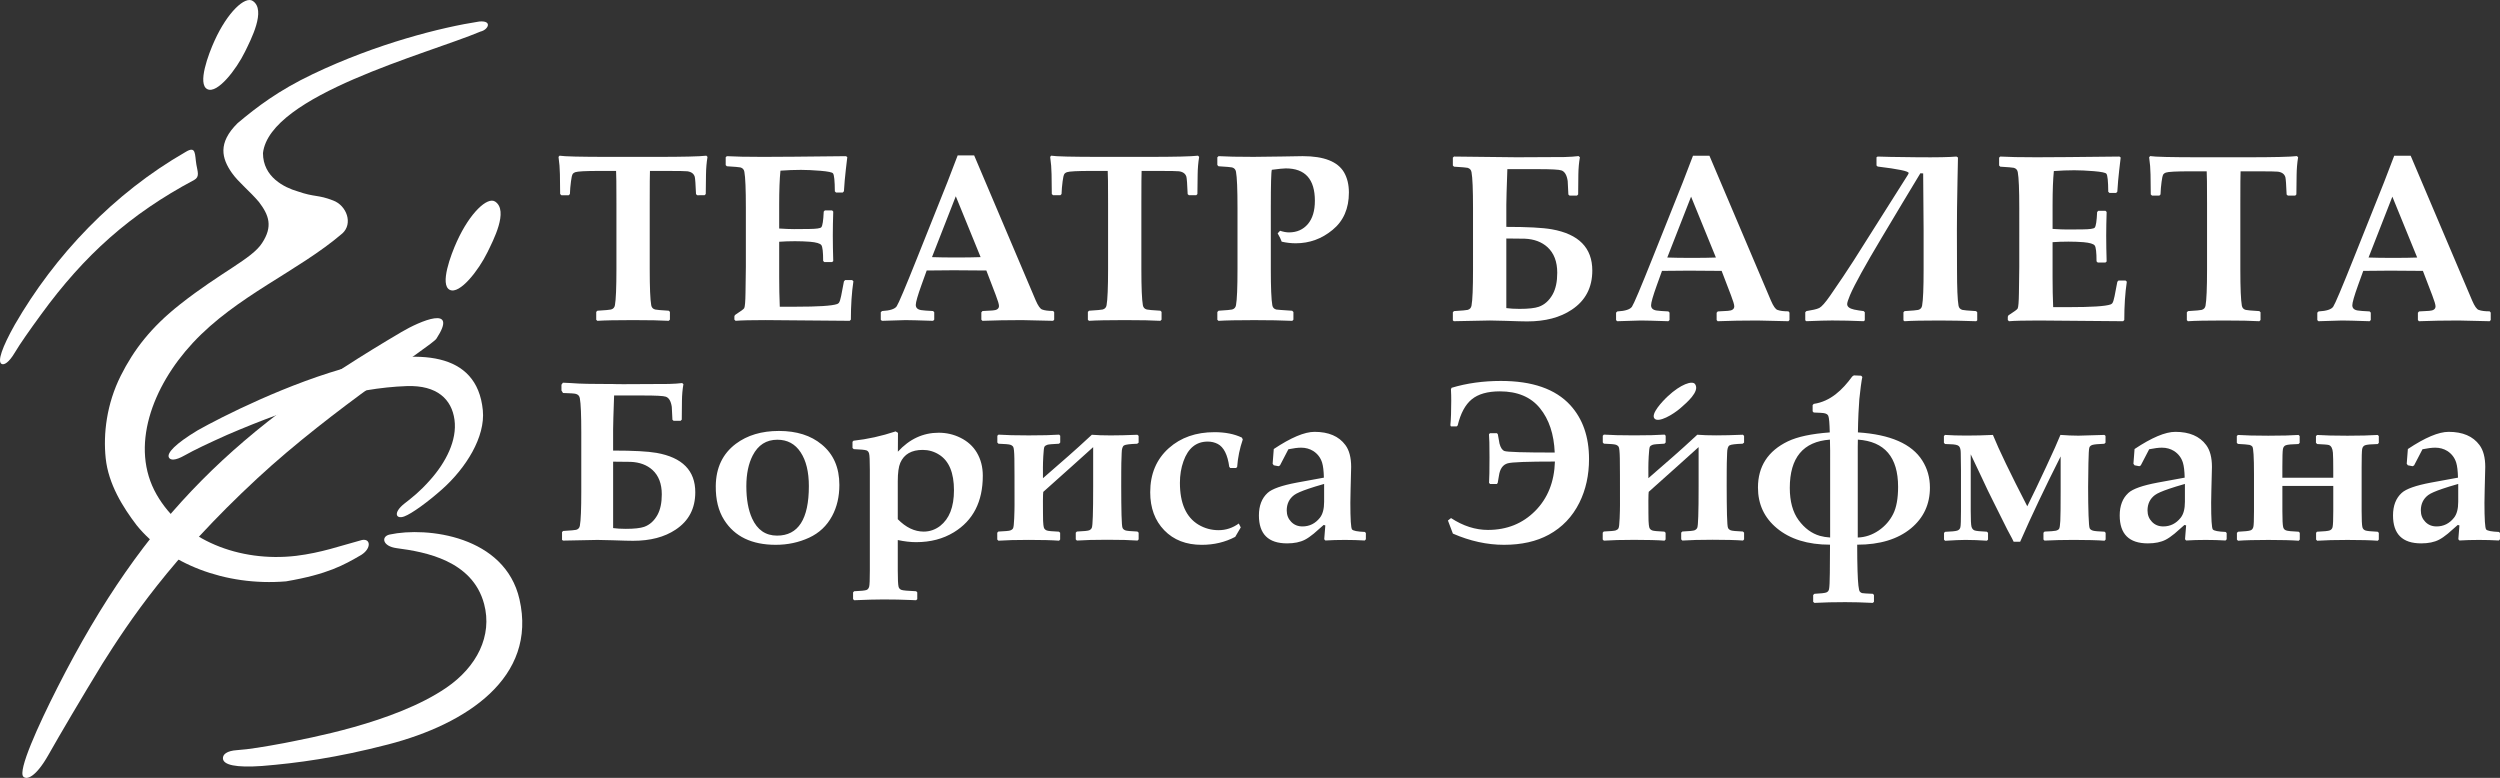 <?xml version="1.0" encoding="iso-8859-1"?>
<!-- Generator: Adobe Illustrator 17.1.0, SVG Export Plug-In . SVG Version: 6.00 Build 0)  -->
<!DOCTYPE svg PUBLIC "-//W3C//DTD SVG 1.1//EN" "http://www.w3.org/Graphics/SVG/1.1/DTD/svg11.dtd">
<svg version="1.1" id="Layer_1" xmlns="http://www.w3.org/2000/svg" xmlns:xlink="http://www.w3.org/1999/xlink" x="0px" y="0px"
	 viewBox="0 0 241.043 75" style="enable-background:new 0 0 241.043 75;" xml:space="preserve">
<rect x="0" y="0" width="241.043" height="75" fill="#333333" stroke="none"/>
<g>
	<path style="fill:#FFFFFF;" d="M67.037,47.461c0,1.569-0.631,2.77-1.894,3.605c-1.073,0.719-2.441,1.076-4.105,1.076
		c-0.332,0-0.985-0.015-1.956-0.051c-0.584-0.022-1.077-0.033-1.474-0.033c-0.35,0-1.456,0.022-3.324,0.066l-0.095-0.077V51.3
		l0.106-0.106c0.726-0.044,1.142-0.08,1.252-0.109c0.204-0.055,0.325-0.186,0.361-0.394c0.095-0.514,0.138-1.616,0.138-3.313v-5.656
		c0-1.697-0.044-2.802-0.138-3.313c-0.074-0.425-0.412-0.46-0.785-0.483c-0.176-0.011-1.014-0.04-0.839-0.034l-0.149-0.242
		l-0.001-0.558l0.14-0.194c0.493,0.022,1.015,0.044,1.505,0.082c0.942,0.051,2.68,0.03,3.437,0.047c0.023,0,0.046,0.002,0.066,0.005
		l0.796,0.009l4.415-0.022c0.504-0.014,0.934-0.044,1.281-0.087l0.12,0.109c-0.087,0.493-0.135,1.022-0.142,1.591l-0.018,1.828
		l-0.109,0.109h-0.682l-0.109-0.098c-0.018-0.412-0.04-0.825-0.062-1.241c-0.08-0.547-0.27-0.876-0.576-0.982
		c-0.223-0.08-0.949-0.117-2.182-0.117H59.21c-0.062,1.766-0.095,2.857-0.095,3.269v2.043c1.945,0,3.342,0.073,4.192,0.223
		C65.793,44.108,67.037,45.374,67.037,47.461L67.037,47.461z M109.666,41.919l0.058,0.053l0.059,0.053v0.327v0.327l-0.069,0.053
		l-0.069,0.053c-0.348,0.011-0.629,0.029-0.84,0.056c-0.212,0.026-0.354,0.061-0.427,0.105c-0.073,0.042-0.129,0.125-0.167,0.248
		c-0.038,0.123-0.06,0.287-0.063,0.489l-0.016,0.476l-0.017,0.476c-0.004,0.161-0.006,0.427-0.008,0.799
		c-0.002,0.372-0.003,0.85-0.003,1.434c0,0.568,0.003,1.084,0.008,1.55c0.005,0.466,0.012,0.881,0.021,1.246
		c0.009,0.365,0.022,0.652,0.039,0.859c0.017,0.207,0.038,0.336,0.063,0.385c0.024,0.051,0.058,0.095,0.101,0.132
		c0.043,0.037,0.096,0.069,0.158,0.094c0.062,0.025,0.191,0.047,0.386,0.066c0.195,0.019,0.457,0.036,0.786,0.05l0.058,0.053
		l0.059,0.053v0.327v0.327l-0.053,0.055l-0.053,0.055c-0.339-0.025-0.753-0.045-1.241-0.058c-0.488-0.013-1.051-0.019-1.69-0.019
		c-0.595,0-1.135,0.006-1.621,0.019c-0.486,0.013-0.917,0.032-1.295,0.058l-0.054-0.055l-0.055-0.055v-0.327v-0.327l0.055-0.053
		l0.054-0.053c0.334-0.015,0.6-0.032,0.797-0.052c0.197-0.02,0.327-0.043,0.389-0.068c0.06-0.027,0.111-0.061,0.153-0.101
		c0.042-0.04,0.075-0.085,0.098-0.136c0.022-0.051,0.042-0.169,0.059-0.353c0.017-0.184,0.03-0.435,0.04-0.753
		c0.011-0.317,0.019-0.718,0.025-1.201c0.006-0.483,0.008-1.049,0.008-1.697v-1.888v-1.888c-0.603,0.539-1.217,1.095-1.974,1.777
		c-0.757,0.683-1.659,1.491-2.837,2.537c-0.019,0.028-0.028,0.425-0.032,0.875c-0.003,0.45-0.001,0.954,0.005,1.195
		c0.004,0.196,0.001,0.459,0.01,0.72c0.009,0.261,0.033,0.518,0.091,0.7l0,0v0l0.003,0.002l0.003,0.002
		c0.024,0.051,0.058,0.095,0.101,0.132c0.043,0.038,0.096,0.069,0.158,0.094c0.062,0.025,0.191,0.047,0.386,0.066
		c0.195,0.019,0.457,0.036,0.786,0.05l0.058,0.053l0.058,0.053v0.327v0.327l-0.053,0.055l-0.053,0.055
		c-0.339-0.026-0.753-0.045-1.241-0.058c-0.488-0.013-1.051-0.019-1.69-0.019c-0.595,0-1.135,0.006-1.621,0.019
		c-0.486,0.013-0.918,0.032-1.295,0.058l-0.055-0.055l-0.055-0.055v-0.327V51.37l0.005-0.004l0.004-0.004v-0.006v-0.006L96.21,51.3
		l0.047-0.049c0.321-0.015,0.577-0.031,0.769-0.048c0.191-0.017,0.318-0.037,0.38-0.058c0.062-0.022,0.116-0.049,0.161-0.083
		c0.044-0.034,0.08-0.074,0.106-0.121c0.027-0.046,0.05-0.149,0.069-0.308c0.019-0.16,0.033-0.376,0.044-0.648
		c0.011-0.272,0.019-0.515,0.024-0.728c0.006-0.213,0.008-0.396,0.008-0.55c0-1.166-0.001-2.122-0.003-2.869
		c-0.002-0.747-0.006-1.285-0.011-1.613c-0.005-0.326-0.018-0.585-0.037-0.775c-0.019-0.19-0.045-0.311-0.076-0.364
		c-0.033-0.051-0.075-0.094-0.126-0.129c-0.051-0.035-0.112-0.063-0.181-0.082c-0.069-0.02-0.197-0.037-0.383-0.053
		c-0.186-0.015-0.431-0.028-0.734-0.039l-0.053-0.058l-0.053-0.058V42.34v-0.327l0.053-0.053l0.053-0.053
		c0.343,0.024,0.757,0.042,1.244,0.054c0.486,0.012,1.045,0.019,1.676,0.019c0.646,0,1.212-0.007,1.701-0.019
		c0.488-0.012,0.897-0.03,1.23-0.054l0.053,0.053l0.053,0.053v0.327v0.327l-0.058,0.058l-0.059,0.058
		c-0.317,0.015-0.571,0.03-0.761,0.047c-0.19,0.017-0.316,0.037-0.378,0.059c-0.062,0.022-0.115,0.047-0.158,0.077
		c-0.044,0.03-0.079,0.064-0.104,0.102c-0.026,0.037-0.047,0.133-0.066,0.29c-0.019,0.157-0.036,0.373-0.05,0.648
		c-0.024,0.454-0.032,0.752-0.033,1.05c-0.002,0.298,0.002,0.597,0.002,1.052c1.11-0.972,1.8-1.565,2.456-2.143
		c0.656-0.577,1.28-1.139,2.257-2.046c0.25,0.02,0.527,0.035,0.829,0.046c0.303,0.01,0.632,0.016,0.988,0.016
		c0.359,0,0.754-0.006,1.184-0.016C108.703,41.954,109.168,41.939,109.666,41.919L109.666,41.919z M63.808,47.665
		c0-1.018-0.299-1.802-0.898-2.353c-0.533-0.482-1.233-0.744-2.094-0.781c-0.358-0.011-0.923-0.018-1.7-0.018v6.404
		c0.336,0.047,0.741,0.073,1.219,0.073c0.814,0,1.405-0.066,1.773-0.193c0.536-0.19,0.963-0.576,1.284-1.153
		C63.669,49.136,63.808,48.479,63.808,47.665L63.808,47.665z M70.946,42.791c1.105-0.828,2.488-1.241,4.156-1.241
		c1.704,0,3.08,0.434,4.127,1.306c1.135,0.93,1.7,2.233,1.7,3.901c0,1.131-0.233,2.134-0.704,3.003
		c-0.507,0.941-1.244,1.635-2.215,2.083c-0.989,0.456-2.062,0.686-3.218,0.686c-2.306,0-3.963-0.799-4.97-2.394
		c-0.555-0.872-0.825-1.963-0.81-3.284C69.031,45.101,69.676,43.747,70.946,42.791L70.946,42.791z M71.96,46.874
		c0,1.262,0.186,2.299,0.555,3.112c0.5,1.102,1.303,1.657,2.408,1.657c2.043,0,3.065-1.591,3.065-4.769
		c0-1.375-0.263-2.466-0.796-3.269c-0.529-0.806-1.277-1.208-2.24-1.208c-1.069,0-1.861,0.507-2.383,1.525
		C72.165,44.714,71.96,45.699,71.96,46.874L71.96,46.874z M94.759,45.87c0,2.499-0.93,4.316-2.791,5.451
		c-1.04,0.635-2.251,0.952-3.634,0.952c-0.547,0-1.138-0.069-1.773-0.204v2.941c0,0.817,0.026,1.336,0.073,1.547
		c0.036,0.157,0.131,0.267,0.288,0.321c0.139,0.051,0.606,0.095,1.412,0.128l0.106,0.109v0.66l-0.117,0.099l-0.493-0.022
		c-0.817-0.037-1.7-0.055-2.649-0.055c-0.733,0-1.675,0.026-2.824,0.077l-0.106-0.11v-0.649l0.106-0.109
		c0.635-0.026,1.029-0.065,1.179-0.117c0.128-0.044,0.215-0.15,0.266-0.321c0.044-0.149,0.066-0.668,0.066-1.558v-9.709
		c0-0.89-0.026-1.416-0.073-1.576c-0.044-0.16-0.131-0.259-0.259-0.303c-0.15-0.051-0.558-0.091-1.219-0.117l-0.12-0.109v-0.598
		l0.098-0.106c1.332-0.142,2.686-0.441,4.061-0.897l0.226,0.139l-0.011,1.817c1.117-1.219,2.43-1.828,3.933-1.828
		c0.748,0,1.445,0.161,2.095,0.482c0.693,0.343,1.219,0.817,1.584,1.43C94.566,44.283,94.759,45.027,94.759,45.87L94.759,45.87z
		 M91.979,47.268c0-1.686-0.478-2.831-1.43-3.43c-0.485-0.307-1.014-0.46-1.583-0.46c-1.076,0-1.795,0.412-2.16,1.24
		c-0.164,0.376-0.245,0.974-0.245,1.784v3.656c0.784,0.799,1.616,1.197,2.499,1.197c0.58,0,1.105-0.182,1.584-0.544
		c0.441-0.35,0.774-0.803,0.992-1.357C91.866,48.771,91.979,48.074,91.979,47.268L91.979,47.268z M119.825,42.375
		c-0.292,0.847-0.474,1.729-0.543,2.649l-0.099,0.098h-0.566l-0.095-0.109c-0.157-1.168-0.529-1.905-1.113-2.211
		c-0.292-0.15-0.613-0.226-0.963-0.226c-1.109,0-1.89,0.631-2.339,1.894c-0.23,0.642-0.343,1.335-0.343,2.083
		c0,1.967,0.595,3.31,1.784,4.032c0.591,0.354,1.241,0.533,1.945,0.533c0.701,0,1.35-0.212,1.948-0.642l0.19,0.376l-0.533,0.909
		c-0.97,0.514-2.047,0.77-3.229,0.77c-1.503,0-2.707-0.467-3.612-1.401c-0.905-0.934-1.357-2.156-1.357-3.667
		c0-1.766,0.598-3.185,1.795-4.254c1.149-1.025,2.616-1.54,4.404-1.54c1.033,0,1.916,0.175,2.642,0.525L119.825,42.375
		L119.825,42.375z M131.696,51.993l-0.106,0.12c-0.62-0.037-1.263-0.055-1.923-0.055c-0.679,0-1.306,0.018-1.883,0.055l-0.106-0.12
		l0.106-1.335l-0.16-0.044c-0.478,0.431-0.795,0.708-0.952,0.836c-0.321,0.263-0.606,0.46-0.854,0.587
		c-0.456,0.237-1.029,0.354-1.722,0.354c-1.81,0-2.715-0.898-2.715-2.693c0-0.934,0.277-1.66,0.836-2.171
		c0.427-0.394,1.368-0.723,2.82-0.996l2.609-0.478c-0.015-0.642-0.073-1.124-0.172-1.445c-0.149-0.478-0.434-0.85-0.854-1.124
		c-0.343-0.212-0.733-0.321-1.168-0.321c-0.314,0-0.722,0.051-1.23,0.153l-0.81,1.558l-0.139,0.077l-0.46-0.088l-0.109-0.15
		l0.109-1.42c1.66-1.105,2.97-1.656,3.933-1.656c1.354,0,2.342,0.423,2.97,1.27c0.372,0.5,0.558,1.204,0.558,2.116
		c0,0.299-0.018,1.04-0.055,2.226c-0.015,0.471-0.022,0.876-0.022,1.219c0,1.58,0.055,2.441,0.161,2.576
		c0.106,0.135,0.522,0.215,1.241,0.244l0.095,0.106V51.993L131.696,51.993z M127.668,48.381v-1.722
		c-0.65,0.186-1.149,0.339-1.496,0.46c-0.7,0.237-1.164,0.442-1.39,0.609c-0.478,0.358-0.719,0.854-0.719,1.489
		c0,0.442,0.146,0.806,0.431,1.098c0.285,0.296,0.646,0.442,1.087,0.442c0.679,0,1.237-0.281,1.679-0.835
		C127.533,49.577,127.668,49.067,127.668,48.381z"/>
	<path style="fill-rule:evenodd;clip-rule:evenodd;fill:#FFFFFF;" d="M163.44,37.043c-0.265-0.391-1.417,0.026-2.617,1.146
		c-0.554,0.516-1.689,1.726-1.3,2.169c0.38,0.432,1.779-0.37,2.538-1.04C162.577,38.862,163.919,37.749,163.44,37.043z"/>
	<path style="fill:#FFFFFF;" d="M153.21,44.254c0,1.562-0.31,2.966-0.93,4.214c-0.675,1.354-1.66,2.383-2.948,3.087
		c-1.193,0.65-2.631,0.974-4.32,0.974c-1.638,0-3.28-0.361-4.929-1.08l-0.478-1.263l0.299-0.234
		c1.168,0.763,2.354,1.142,3.558,1.142c1.824,0,3.342-0.609,4.554-1.828c1.211-1.219,1.846-2.806,1.905-4.765
		c-2.638,0-4.156,0.055-4.554,0.172c-0.471,0.135-0.752,0.536-0.846,1.208c-0.037,0.248-0.073,0.474-0.117,0.682l-0.084,0.106
		h-0.642l-0.109-0.106c0.029-0.434,0.044-1.255,0.044-2.459c0-1.189-0.018-1.934-0.051-2.233l0.095-0.106h0.671l0.088,0.106
		c0.051,0.299,0.102,0.598,0.161,0.898c0.106,0.394,0.263,0.631,0.471,0.715c0.248,0.102,1.865,0.15,4.853,0.15
		c-0.073-1.773-0.547-3.2-1.427-4.28c-0.879-1.08-2.171-1.62-3.864-1.62c-1.186,0-2.087,0.259-2.711,0.77
		c-0.624,0.514-1.073,1.35-1.354,2.514l-0.095,0.095h-0.555l-0.055-0.106c0.058-0.606,0.084-1.39,0.084-2.354
		c0-0.368-0.007-0.744-0.029-1.12l0.062-0.142c1.463-0.442,3.047-0.661,4.758-0.661c3.029,0,5.254,0.777,6.681,2.328
		C152.604,40.379,153.21,42.108,153.21,44.254L153.21,44.254z M176.456,43.393l-0.015-0.815l-0.004-0.191
		c-2.582,0.189-3.87,1.742-3.87,4.658c0,1.295,0.284,2.335,0.854,3.112c0.573,0.774,1.251,1.277,2.043,1.507
		c0.299,0.084,0.631,0.139,0.993,0.161V43.393L176.456,43.393z M176.421,41.692c-0.024-0.865-0.06-1.397-0.142-1.597
		c-0.059-0.144-0.214-0.232-0.464-0.269c-0.088-0.015-0.402-0.033-0.939-0.052l-0.107-0.11V39.06l0.107-0.118
		c1.63-0.241,2.773-1.361,3.705-2.634c0.029-0.029,0.153-0.114,0.171-0.114c0.169-0.004,0.607,0.038,0.686,0.03
		c0.024,0.003,0.119,0.106,0.122,0.132c-0.063,0.209-0.235,1.519-0.288,2.126c-0.052,0.589-0.121,1.958-0.137,3.207
		c3.119,0.202,5.191,1.107,6.207,2.714c0.493,0.777,0.737,1.649,0.737,2.609c0,1.606-0.606,2.912-1.817,3.922
		c-1.277,1.055-3.006,1.584-5.196,1.584c0,0.978,0.011,1.817,0.033,2.521c0.036,1.219,0.11,1.89,0.226,2.01
		c0.069,0.08,0.149,0.124,0.233,0.139c0.12,0.022,0.463,0.044,1.025,0.066l0.099,0.117v0.653l-0.11,0.106
		c-1.003-0.051-1.89-0.073-2.66-0.073c-1.054,0-2.047,0.022-2.974,0.073l-0.117-0.106v-0.653l0.117-0.117
		c0.613-0.029,0.996-0.073,1.146-0.128c0.15-0.058,0.237-0.164,0.266-0.321c0.044-0.193,0.069-0.711,0.077-1.551
		c0.015-1.441,0.018-2.354,0.018-2.737c-2.142,0-3.849-0.529-5.119-1.584c-1.219-1.011-1.828-2.317-1.828-3.922
		c0-2.043,0.963-3.532,2.886-4.459C173.312,42.108,174.658,41.821,176.421,41.692L176.421,41.692z M179.13,42.387
		c-0.001,0.233-0.005,0.463-0.01,0.687v8.752c0.719-0.022,1.398-0.252,2.032-0.686c0.606-0.42,1.065-0.949,1.383-1.584
		c0.318-0.631,0.474-1.507,0.474-2.616C183.009,44.082,181.717,42.565,179.13,42.387L179.13,42.387z M194.78,52.23h-0.631
		c0-0.029-0.208-0.423-0.62-1.186l-1.346-2.697c-0.35-0.69-0.712-1.438-1.08-2.244l-1.091-2.299v5.462
		c0,0.828,0.026,1.332,0.073,1.514c0.051,0.182,0.146,0.299,0.285,0.357c0.139,0.058,0.536,0.099,1.193,0.128l0.117,0.106v0.653
		l-0.106,0.11c-0.763-0.051-1.456-0.077-2.076-0.077c-0.441,0-1.095,0.029-1.956,0.084l-0.106-0.106v-0.653l0.106-0.106
		c0.598-0.022,0.985-0.058,1.157-0.113c0.168-0.051,0.274-0.161,0.314-0.325c0.04-0.164,0.058-0.686,0.058-1.573v-3.922
		l-0.022-1.657c0-0.328-0.058-0.551-0.175-0.668c-0.117-0.117-0.398-0.179-0.839-0.186c-0.113-0.007-0.281-0.015-0.503-0.022
		l-0.106-0.117v-0.653l0.106-0.106c0.591,0.04,1.281,0.062,2.065,0.062c0.854,0,1.704-0.022,2.554-0.062
		c0.576,1.423,1.682,3.718,3.313,6.881c0.522-1.047,1.124-2.306,1.806-3.773c0.686-1.467,1.149-2.503,1.39-3.109
		c0.62,0.047,1.197,0.073,1.733,0.073c0.292,0,1.128-0.026,2.51-0.073l0.106,0.095v0.653l-0.117,0.106
		c-0.584,0.022-0.96,0.058-1.131,0.106c-0.171,0.051-0.277,0.142-0.317,0.278c-0.04,0.138-0.066,0.635-0.084,1.5
		c-0.018,0.861-0.029,1.624-0.029,2.288c0,1.065,0.015,1.978,0.04,2.726c0.026,0.748,0.062,1.168,0.117,1.266
		c0.055,0.095,0.157,0.168,0.31,0.212c0.153,0.047,0.525,0.08,1.116,0.102l0.106,0.106v0.653l-0.106,0.11
		c-0.697-0.051-1.686-0.077-2.959-0.077c-1.014,0-1.956,0.022-2.824,0.066l-0.106-0.099v-0.66l0.106-0.11
		c0.569-0.022,0.931-0.047,1.084-0.084c0.153-0.037,0.259-0.098,0.317-0.182c0.055-0.084,0.095-0.339,0.117-0.763
		c0.022-0.427,0.033-1.368,0.033-2.828v-3.39C197.178,46.987,195.875,49.727,194.78,52.23L194.78,52.23z M214.692,51.993
		l-0.106,0.12c-0.62-0.037-1.262-0.055-1.923-0.055c-0.679,0-1.306,0.018-1.883,0.055l-0.106-0.12l0.106-1.335l-0.161-0.044
		c-0.478,0.431-0.795,0.708-0.952,0.836c-0.321,0.263-0.606,0.46-0.854,0.587c-0.456,0.237-1.029,0.354-1.722,0.354
		c-1.81,0-2.715-0.898-2.715-2.693c0-0.934,0.277-1.66,0.836-2.171c0.427-0.394,1.368-0.723,2.82-0.996l2.609-0.478
		c-0.015-0.642-0.073-1.124-0.172-1.445c-0.149-0.478-0.434-0.85-0.854-1.124c-0.343-0.212-0.733-0.321-1.168-0.321
		c-0.314,0-0.722,0.051-1.23,0.153l-0.81,1.558l-0.139,0.077l-0.46-0.088l-0.109-0.15l0.109-1.42c1.66-1.105,2.97-1.656,3.933-1.656
		c1.354,0,2.343,0.423,2.97,1.27c0.372,0.5,0.558,1.204,0.558,2.116c0,0.299-0.018,1.04-0.055,2.226
		c-0.015,0.471-0.022,0.876-0.022,1.219c0,1.58,0.055,2.441,0.161,2.576c0.106,0.135,0.522,0.215,1.241,0.244l0.095,0.106V51.993
		L214.692,51.993z M210.663,48.381v-1.722c-0.649,0.186-1.149,0.339-1.496,0.46c-0.701,0.237-1.164,0.442-1.39,0.609
		c-0.478,0.358-0.719,0.854-0.719,1.489c0,0.442,0.146,0.806,0.431,1.098c0.284,0.296,0.646,0.442,1.087,0.442
		c0.679,0,1.237-0.281,1.678-0.835C210.529,49.577,210.663,49.067,210.663,48.381L210.663,48.381z M229.36,52.026l-0.106,0.11
		c-0.679-0.051-1.653-0.077-2.919-0.077c-1.19,0-2.164,0.026-2.919,0.077l-0.106-0.11v-0.653l0.084-0.106
		c0.679-0.029,1.087-0.069,1.233-0.128c0.146-0.058,0.237-0.164,0.274-0.321c0.044-0.204,0.066-0.722,0.066-1.551v-2.416h-4.907
		v2.416c0,0.828,0.025,1.347,0.076,1.551c0.033,0.157,0.128,0.263,0.277,0.321c0.15,0.058,0.555,0.099,1.219,0.128l0.106,0.106
		v0.653l-0.106,0.11c-0.671-0.051-1.646-0.077-2.919-0.077c-1.284,0-2.259,0.026-2.93,0.077l-0.106-0.11v-0.653l0.117-0.106
		c0.62-0.029,1.014-0.069,1.186-0.128c0.135-0.044,0.23-0.149,0.277-0.321c0.044-0.15,0.066-0.664,0.066-1.551v-3.547
		c0-1.646-0.055-2.536-0.161-2.663c-0.066-0.077-0.153-0.131-0.266-0.161c-0.179-0.036-0.555-0.065-1.124-0.095l-0.106-0.106v-0.653
		l0.106-0.106c0.686,0.047,1.656,0.073,2.919,0.073c1.285,0,2.259-0.026,2.93-0.073l0.106,0.106v0.664l-0.117,0.106
		c-0.635,0.015-1.04,0.051-1.219,0.117c-0.15,0.058-0.245,0.179-0.278,0.369c-0.036,0.19-0.055,0.766-0.055,1.726v1.036h4.907
		v-0.726c0-0.854-0.011-1.416-0.033-1.689c-0.036-0.42-0.168-0.664-0.394-0.737c-0.109-0.036-0.482-0.065-1.124-0.095l-0.117-0.117
		v-0.653l0.117-0.106c0.675,0.047,1.649,0.073,2.919,0.073c1.196,0,2.167-0.026,2.919-0.073l0.106,0.106v0.664l-0.106,0.106
		c-0.635,0.015-1.044,0.051-1.219,0.117c-0.15,0.058-0.245,0.179-0.281,0.369c-0.033,0.19-0.051,0.766-0.051,1.726v4.244
		c0,0.828,0.026,1.347,0.073,1.551c0.036,0.157,0.128,0.263,0.277,0.321c0.15,0.058,0.551,0.099,1.201,0.128l0.106,0.106V52.026
		L229.36,52.026z M241.043,51.993l-0.106,0.12c-0.62-0.037-1.263-0.055-1.923-0.055c-0.679,0-1.306,0.018-1.883,0.055l-0.106-0.12
		l0.106-1.335l-0.16-0.044c-0.478,0.431-0.796,0.708-0.952,0.836c-0.321,0.263-0.606,0.46-0.854,0.587
		c-0.456,0.237-1.029,0.354-1.722,0.354c-1.81,0-2.715-0.898-2.715-2.693c0-0.934,0.277-1.66,0.836-2.171
		c0.427-0.394,1.368-0.723,2.82-0.996l2.609-0.478c-0.015-0.642-0.073-1.124-0.172-1.445c-0.149-0.478-0.434-0.85-0.854-1.124
		c-0.343-0.212-0.733-0.321-1.168-0.321c-0.314,0-0.722,0.051-1.23,0.153l-0.81,1.558l-0.139,0.077l-0.46-0.088l-0.11-0.15
		l0.11-1.42c1.66-1.105,2.97-1.656,3.933-1.656c1.354,0,2.343,0.423,2.97,1.27c0.372,0.5,0.558,1.204,0.558,2.116
		c0,0.299-0.018,1.04-0.055,2.226c-0.015,0.471-0.022,0.876-0.022,1.219c0,1.58,0.055,2.441,0.161,2.576
		c0.106,0.135,0.522,0.215,1.241,0.244l0.095,0.106V51.993L241.043,51.993z M237.015,48.381v-1.722
		c-0.65,0.186-1.149,0.339-1.496,0.46c-0.7,0.237-1.164,0.442-1.39,0.609c-0.478,0.358-0.719,0.854-0.719,1.489
		c0,0.442,0.146,0.806,0.431,1.098c0.285,0.296,0.646,0.442,1.087,0.442c0.679,0,1.237-0.281,1.678-0.835
		C236.88,49.577,237.015,49.067,237.015,48.381z"/>
	<path style="fill:#FFFFFF;" d="M68.215,15.126c-0.092,0.551-0.137,1.124-0.145,1.713l-0.023,1.87l-0.111,0.115H67.23l-0.122-0.103
		c-0.038-0.956-0.08-1.514-0.122-1.679c-0.091-0.298-0.328-0.474-0.718-0.527c-0.149-0.023-0.851-0.035-2.104-0.035h-1.497
		c-0.015,0.264-0.023,1.3-0.023,3.116v6.362c0,1.778,0.05,2.933,0.145,3.472c0.038,0.218,0.164,0.356,0.382,0.413
		c0.111,0.03,0.546,0.069,1.306,0.115l0.115,0.111v0.749l-0.115,0.115c-0.737-0.046-1.886-0.069-3.444-0.069
		c-1.596,0-2.745,0.023-3.444,0.069l-0.103-0.103v-0.761l0.115-0.111c0.76-0.046,1.195-0.084,1.306-0.115
		c0.218-0.057,0.344-0.195,0.382-0.413c0.096-0.539,0.145-1.694,0.145-3.472v-6.362c0-1.847-0.011-2.883-0.034-3.116h-1.6
		c-1.333,0-2.111,0.042-2.337,0.122c-0.118,0.046-0.202,0.103-0.244,0.168c-0.069,0.122-0.126,0.359-0.168,0.719
		c-0.053,0.394-0.088,0.803-0.103,1.22l-0.111,0.115H54.13l-0.122-0.115l-0.023-1.916c-0.008-0.535-0.05-1.093-0.134-1.667
		l0.099-0.115c0.443,0.076,2.047,0.115,4.811,0.115h4.532c2.551,0,4.154-0.038,4.811-0.115L68.215,15.126L68.215,15.126z
		 M82.283,27.12c-0.164,1.094-0.244,2.325-0.244,3.697l-0.114,0.115l-8.133-0.069c-1.355,0-2.314,0.023-2.871,0.069l-0.114-0.115
		v-0.314l0.057-0.134c0.55-0.352,0.852-0.57,0.894-0.661c0.069-0.141,0.111-0.639,0.122-1.487l0.034-2.512v-5.678
		c0-1.778-0.046-2.936-0.145-3.472c-0.038-0.218-0.164-0.355-0.378-0.417c-0.114-0.027-0.55-0.065-1.31-0.111l-0.111-0.111V15.16
		l0.111-0.103c0.752,0.046,1.917,0.069,3.49,0.069c1.401,0,4.067-0.023,8-0.069l0.122,0.092l-0.145,1.243
		c-0.046,0.394-0.08,0.73-0.103,1.009l-0.076,1.04l-0.111,0.122h-0.649l-0.115-0.111c-0.008-1.017-0.065-1.594-0.179-1.736
		c-0.08-0.107-0.481-0.187-1.199-0.249c-0.721-0.057-1.352-0.088-1.898-0.088c-0.649,0-1.306,0.027-1.97,0.076
		c-0.08,0.784-0.122,1.874-0.122,3.261v2.317c0.588,0.038,1.065,0.057,1.432,0.057l1.466-0.012c0.687-0.008,1.073-0.061,1.165-0.168
		c0.118-0.134,0.194-0.638,0.233-1.51l0.111-0.115h0.695l0.111,0.115c-0.027,0.834-0.042,1.602-0.042,2.294
		c0,0.757,0.015,1.579,0.042,2.478l-0.111,0.099h-0.748l-0.114-0.111c0-0.86-0.057-1.369-0.176-1.529
		c-0.122-0.161-0.481-0.268-1.088-0.321c-0.454-0.034-0.939-0.053-1.451-0.053c-0.546,0-1.054,0.019-1.524,0.053v3.418
		c0,0.979,0.019,1.927,0.057,2.845h1.52c2.176,0,3.513-0.084,4.005-0.256c0.08-0.031,0.141-0.073,0.18-0.126
		c0.073-0.103,0.145-0.325,0.214-0.669l0.267-1.392l0.111-0.123h0.683L82.283,27.12L82.283,27.12z M101.64,30.818l-0.099,0.115
		c-1.657-0.046-2.654-0.069-2.997-0.069c-1.371,0-2.646,0.023-3.826,0.069l-0.099-0.115v-0.704l0.111-0.126l0.974-0.053
		c0.409-0.023,0.615-0.168,0.615-0.436c0-0.157-0.103-0.509-0.313-1.055l-0.905-2.363c-1.031-0.015-2.081-0.023-3.158-0.023
		c-0.58,0-1.443,0.008-2.593,0.023l-0.492,1.365c-0.374,1.04-0.561,1.69-0.561,1.95c0,0.283,0.176,0.451,0.527,0.505
		c0.195,0.031,0.573,0.061,1.142,0.088l0.111,0.115v0.715l-0.111,0.115c-1.378-0.046-2.268-0.069-2.661-0.069
		c-0.305,0-1.065,0.023-2.272,0.069l-0.111-0.103v-0.726l0.122-0.115c0.767-0.042,1.237-0.195,1.413-0.459
		c0.176-0.26,0.836-1.816,1.974-4.669l2.921-7.314c0.218-0.57,0.546-1.422,0.985-2.566h1.588l5.93,13.967
		c0.229,0.532,0.439,0.83,0.626,0.895c0.244,0.092,0.599,0.138,1.062,0.138l0.099,0.122V30.818L101.64,30.818z M94.549,24.792
		l-2.394-5.869l-2.295,5.869c0.615,0.023,1.409,0.035,2.387,0.035C93.194,24.826,93.961,24.815,94.549,24.792L94.549,24.792z
		 M115.619,15.126l-0.111-0.115c-0.657,0.076-2.26,0.115-4.811,0.115h-4.532c-2.764,0-4.368-0.038-4.811-0.115l-0.099,0.115
		c0.084,0.574,0.126,1.132,0.134,1.667l0.023,1.916l0.122,0.115h0.706l0.111-0.115c0.015-0.417,0.049-0.826,0.103-1.22
		c0.042-0.359,0.099-0.596,0.168-0.719c0.042-0.065,0.126-0.122,0.244-0.168c0.225-0.08,1.005-0.122,2.337-0.122h1.6
		c0.023,0.233,0.035,1.269,0.035,3.116v6.362c0,1.778-0.05,2.933-0.145,3.472c-0.038,0.218-0.164,0.356-0.382,0.413
		c-0.111,0.03-0.546,0.069-1.306,0.115l-0.115,0.111v0.761l0.103,0.103c0.699-0.046,1.848-0.069,3.444-0.069
		c1.558,0,2.707,0.023,3.444,0.069l0.114-0.115v-0.749l-0.114-0.111c-0.76-0.046-1.195-0.084-1.306-0.115
		c-0.218-0.057-0.344-0.195-0.382-0.413c-0.095-0.539-0.145-1.695-0.145-3.472v-6.362c0-1.815,0.007-2.852,0.023-3.116h1.497
		c1.251,0,1.955,0.012,2.104,0.035c0.39,0.053,0.626,0.229,0.718,0.527c0.042,0.165,0.084,0.723,0.122,1.679l0.122,0.103h0.706
		l0.111-0.115l0.023-1.87C115.481,16.25,115.527,15.677,115.619,15.126L115.619,15.126z M130.057,18.563
		c0,1.541-0.523,2.742-1.573,3.602c-1.046,0.864-2.23,1.292-3.551,1.292c-0.447,0-0.897-0.05-1.356-0.156
		c-0.065-0.199-0.195-0.47-0.39-0.803l0.233-0.248c0.317,0.103,0.603,0.157,0.863,0.157c0.752,0,1.359-0.268,1.814-0.799
		c0.454-0.535,0.68-1.285,0.68-2.248c0-2.084-0.936-3.124-2.806-3.124c-0.225,0-0.672,0.046-1.344,0.134
		c-0.065,0.18-0.099,1.401-0.099,3.663v5.927c0,1.776,0.05,2.933,0.145,3.472c0.038,0.218,0.164,0.356,0.382,0.413
		c0.065,0.015,0.577,0.054,1.531,0.115l0.122,0.122v0.738l-0.111,0.115c-1.019-0.046-2.245-0.069-3.669-0.069
		c-1.604,0-2.753,0.023-3.444,0.069l-0.111-0.103V30.08l0.122-0.122c0.752-0.046,1.184-0.084,1.298-0.115
		c0.214-0.057,0.34-0.195,0.378-0.413c0.099-0.539,0.145-1.694,0.145-3.472v-5.927c0-1.778-0.046-2.936-0.145-3.472
		c-0.038-0.218-0.164-0.355-0.378-0.417c-0.114-0.027-0.55-0.065-1.31-0.111l-0.111-0.122v-0.742l0.122-0.111
		c0.729,0.046,1.852,0.069,3.368,0.069c0.626,0,1.528-0.012,2.707-0.034c1.175-0.022,1.856-0.035,2.035-0.035
		c2.043,0,3.371,0.52,3.982,1.556C129.9,17.152,130.057,17.802,130.057,18.563z"/>
	<path style="fill:#FFFFFF;" d="M153.525,26.084c0,1.644-0.661,2.902-1.982,3.778c-1.123,0.753-2.555,1.128-4.296,1.128
		c-0.347,0-1.032-0.017-2.047-0.054c-0.61-0.022-1.127-0.035-1.543-0.035c-0.367,0-1.524,0.023-3.478,0.069l-0.099-0.08v-0.784
		l0.111-0.111c0.76-0.046,1.195-0.084,1.31-0.115c0.214-0.057,0.34-0.195,0.378-0.413c0.099-0.539,0.145-1.694,0.145-3.472V20.07
		c0-1.778-0.046-2.937-0.145-3.472c-0.038-0.218-0.164-0.355-0.378-0.417c-0.114-0.027-0.55-0.065-1.31-0.111l-0.111-0.111v-0.761
		l0.111-0.103l6.052,0.069l4.62-0.023c0.527-0.015,0.978-0.046,1.34-0.092l0.126,0.115c-0.092,0.516-0.141,1.071-0.149,1.667
		l-0.019,1.916l-0.114,0.115h-0.714l-0.115-0.103c-0.019-0.432-0.042-0.864-0.065-1.3c-0.084-0.573-0.283-0.917-0.603-1.028
		c-0.233-0.084-0.995-0.122-2.283-0.122h-2.932c-0.065,1.851-0.099,2.996-0.099,3.426v2.141c2.035,0,3.497,0.076,4.387,0.233
		C152.223,22.571,153.525,23.897,153.525,26.084L153.525,26.084z M150.145,26.298c0-1.067-0.313-1.889-0.939-2.466
		c-0.557-0.505-1.291-0.78-2.192-0.818c-0.374-0.011-0.966-0.019-1.779-0.019v6.71c0.351,0.05,0.775,0.076,1.275,0.076
		c0.851,0,1.47-0.069,1.856-0.203c0.561-0.199,1.008-0.604,1.344-1.208C150.001,27.839,150.145,27.151,150.145,26.298
		L150.145,26.298z M172.534,30.856l-0.099,0.115c-1.657-0.046-2.654-0.069-2.997-0.069c-1.371,0-2.646,0.023-3.826,0.069
		l-0.099-0.115v-0.704l0.111-0.126l0.974-0.054c0.409-0.023,0.615-0.168,0.615-0.436c0-0.157-0.103-0.509-0.313-1.055l-0.905-2.363
		c-1.031-0.015-2.081-0.023-3.158-0.023c-0.58,0-1.443,0.008-2.592,0.023l-0.492,1.365c-0.374,1.04-0.561,1.69-0.561,1.95
		c0,0.283,0.176,0.451,0.527,0.505c0.195,0.031,0.573,0.061,1.142,0.088l0.111,0.115v0.715l-0.111,0.115
		c-1.378-0.046-2.268-0.069-2.661-0.069c-0.305,0-1.065,0.023-2.272,0.069l-0.111-0.103v-0.726l0.122-0.115
		c0.767-0.042,1.237-0.195,1.413-0.459c0.176-0.26,0.836-1.816,1.974-4.669l2.921-7.314c0.218-0.57,0.546-1.422,0.985-2.566h1.588
		l5.93,13.967c0.229,0.531,0.439,0.83,0.626,0.895c0.244,0.092,0.599,0.138,1.061,0.138l0.099,0.122V30.856L172.534,30.856z
		 M165.443,24.83l-2.394-5.869l-2.295,5.869c0.615,0.023,1.409,0.035,2.387,0.035C164.088,24.865,164.855,24.853,165.443,24.83
		L165.443,24.83z M190.638,30.891l-0.099,0.08c-1.283-0.046-2.47-0.069-3.559-0.069c-1.565,0-2.684,0.023-3.356,0.069l-0.099-0.08
		v-0.784l0.111-0.111c0.76-0.046,1.195-0.084,1.31-0.115c0.214-0.057,0.344-0.195,0.378-0.413c0.099-0.539,0.145-1.694,0.145-3.472
		v-3.785l-0.042-5.491l-0.271-0.012c-0.393,0.642-0.966,1.595-1.722,2.856l-1.989,3.326c-1.611,2.695-2.635,4.55-3.066,5.555
		c-0.187,0.444-0.279,0.734-0.279,0.876c0,0.252,0.221,0.428,0.672,0.528c0.321,0.065,0.626,0.115,0.916,0.145l0.111,0.111v0.784
		l-0.111,0.08c-1.088-0.046-2.104-0.069-3.043-0.069c-0.5,0-1.325,0.023-2.474,0.069l-0.111-0.08v-0.784l0.111-0.111l0.718-0.134
		c0.218-0.046,0.393-0.103,0.527-0.168c0.229-0.122,0.577-0.512,1.039-1.178c0.924-1.338,1.68-2.462,2.26-3.372l5.212-8.243
		c0.061-0.1,0.095-0.168,0.103-0.214c0-0.18-0.996-0.386-2.99-0.627l-0.111-0.099v-0.795l0.111-0.069
		c0.359,0.023,1.661,0.046,3.906,0.069c1.795,0.015,3.028-0.008,3.692-0.069l0.145,0.092c-0.008,0.237-0.023,0.994-0.046,2.271
		c-0.038,1.87-0.057,3.453-0.057,4.753l0.011,3.785c0,1.778,0.05,2.933,0.145,3.472c0.038,0.218,0.164,0.356,0.382,0.413
		c0.111,0.031,0.546,0.069,1.31,0.115l0.111,0.111V30.891L190.638,30.891z M205.062,27.159c-0.164,1.093-0.244,2.324-0.244,3.697
		l-0.114,0.115l-8.133-0.069c-1.356,0-2.314,0.023-2.871,0.069l-0.114-0.115v-0.314l0.057-0.134c0.55-0.352,0.852-0.57,0.894-0.661
		c0.069-0.142,0.111-0.639,0.122-1.487l0.034-2.512V20.07c0-1.778-0.046-2.937-0.145-3.472c-0.038-0.218-0.164-0.355-0.378-0.417
		c-0.114-0.027-0.55-0.065-1.31-0.111l-0.111-0.111v-0.761l0.111-0.103c0.752,0.046,1.917,0.069,3.49,0.069
		c1.401,0,4.066-0.023,7.999-0.069l0.122,0.092l-0.145,1.243c-0.046,0.394-0.08,0.73-0.103,1.009l-0.076,1.04l-0.111,0.122h-0.649
		l-0.115-0.111c-0.008-1.017-0.065-1.594-0.179-1.736c-0.08-0.107-0.481-0.187-1.199-0.249c-0.722-0.057-1.352-0.088-1.898-0.088
		c-0.649,0-1.306,0.027-1.97,0.077c-0.08,0.784-0.122,1.874-0.122,3.261v2.317c0.588,0.038,1.065,0.057,1.432,0.057l1.466-0.011
		c0.687-0.008,1.073-0.061,1.164-0.168c0.119-0.134,0.195-0.638,0.233-1.51l0.111-0.115h0.695l0.111,0.115
		c-0.027,0.834-0.042,1.602-0.042,2.294c0,0.757,0.015,1.579,0.042,2.478l-0.111,0.1h-0.749l-0.114-0.111
		c0-0.86-0.057-1.369-0.176-1.529c-0.122-0.161-0.481-0.267-1.088-0.321c-0.455-0.034-0.939-0.053-1.451-0.053
		c-0.546,0-1.054,0.019-1.524,0.053v3.418c0,0.979,0.019,1.927,0.058,2.845h1.52c2.176,0,3.513-0.084,4.005-0.256
		c0.08-0.031,0.141-0.073,0.18-0.126c0.073-0.103,0.145-0.325,0.214-0.669l0.267-1.392l0.111-0.122h0.683L205.062,27.159
		L205.062,27.159z M221.578,15.164c-0.092,0.551-0.137,1.124-0.145,1.713l-0.023,1.87l-0.111,0.115h-0.706l-0.122-0.103
		c-0.038-0.956-0.08-1.514-0.122-1.679c-0.091-0.298-0.328-0.474-0.718-0.528c-0.149-0.023-0.852-0.034-2.104-0.034h-1.497
		c-0.015,0.264-0.023,1.3-0.023,3.116v6.362c0,1.778,0.05,2.933,0.145,3.472c0.038,0.218,0.164,0.356,0.382,0.413
		c0.111,0.031,0.546,0.069,1.306,0.115l0.114,0.111v0.749l-0.114,0.115c-0.737-0.046-1.886-0.069-3.444-0.069
		c-1.596,0-2.745,0.023-3.444,0.069l-0.103-0.103v-0.761l0.115-0.111c0.76-0.046,1.195-0.084,1.306-0.115
		c0.218-0.057,0.344-0.195,0.382-0.413c0.095-0.539,0.145-1.694,0.145-3.472v-6.362c0-1.847-0.011-2.883-0.034-3.116h-1.6
		c-1.333,0-2.112,0.042-2.337,0.122c-0.118,0.046-0.202,0.103-0.245,0.168c-0.069,0.122-0.126,0.36-0.168,0.719
		c-0.054,0.394-0.088,0.803-0.103,1.22l-0.111,0.115h-0.706l-0.122-0.115l-0.023-1.916c-0.008-0.535-0.05-1.094-0.134-1.667
		l0.099-0.115c0.443,0.077,2.047,0.115,4.811,0.115h4.532c2.551,0,4.154-0.038,4.811-0.115L221.578,15.164L221.578,15.164z
		 M240.149,30.856l-0.1,0.115c-1.657-0.046-2.654-0.069-2.997-0.069c-1.371,0-2.646,0.023-3.826,0.069l-0.099-0.115v-0.704
		l0.111-0.126l0.974-0.054c0.409-0.023,0.615-0.168,0.615-0.436c0-0.157-0.103-0.509-0.313-1.055l-0.905-2.363
		c-1.031-0.015-2.081-0.023-3.158-0.023c-0.58,0-1.443,0.008-2.593,0.023l-0.493,1.365c-0.374,1.04-0.561,1.69-0.561,1.95
		c0,0.283,0.175,0.451,0.527,0.505c0.195,0.031,0.573,0.061,1.142,0.088l0.111,0.115v0.715l-0.111,0.115
		c-1.379-0.046-2.268-0.069-2.661-0.069c-0.306,0-1.065,0.023-2.272,0.069l-0.111-0.103v-0.726l0.122-0.115
		c0.767-0.042,1.237-0.195,1.413-0.459c0.176-0.26,0.836-1.816,1.974-4.669l2.921-7.314c0.218-0.57,0.546-1.422,0.985-2.566h1.588
		l5.93,13.967c0.229,0.531,0.439,0.83,0.626,0.895c0.245,0.092,0.6,0.138,1.061,0.138l0.1,0.122V30.856L240.149,30.856z
		 M233.058,24.83l-2.394-5.869l-2.295,5.869c0.615,0.023,1.409,0.035,2.387,0.035C231.703,24.865,232.471,24.853,233.058,24.83z"/>
	<path style="fill:#FFFFFF;" d="M168.043,41.916l0.058,0.053l0.058,0.053v0.327v0.327l-0.069,0.053l-0.069,0.053
		c-0.348,0.011-0.629,0.029-0.84,0.056c-0.211,0.026-0.354,0.061-0.427,0.105c-0.073,0.042-0.129,0.125-0.167,0.248
		c-0.038,0.123-0.06,0.287-0.063,0.489l-0.016,0.476l-0.016,0.477c-0.003,0.16-0.006,0.427-0.008,0.799
		c-0.002,0.372-0.003,0.85-0.003,1.434c0,0.568,0.003,1.084,0.008,1.55c0.005,0.466,0.012,0.881,0.021,1.246
		c0.009,0.365,0.022,0.651,0.039,0.859c0.017,0.208,0.038,0.336,0.063,0.385c0.024,0.051,0.058,0.095,0.101,0.132
		c0.044,0.037,0.096,0.069,0.158,0.094c0.062,0.025,0.191,0.047,0.386,0.066c0.195,0.019,0.457,0.036,0.786,0.051l0.058,0.053
		l0.058,0.053v0.327v0.327l-0.053,0.055l-0.053,0.055c-0.339-0.025-0.753-0.045-1.241-0.057c-0.488-0.013-1.051-0.019-1.69-0.019
		c-0.595,0-1.135,0.006-1.621,0.019c-0.486,0.013-0.917,0.032-1.295,0.057l-0.055-0.055l-0.055-0.055V51.68v-0.327l0.055-0.053
		l0.055-0.053c0.334-0.015,0.6-0.032,0.797-0.052c0.198-0.02,0.327-0.043,0.389-0.069c0.06-0.027,0.111-0.061,0.153-0.101
		c0.042-0.04,0.075-0.085,0.099-0.136c0.022-0.051,0.042-0.169,0.059-0.353c0.017-0.184,0.03-0.435,0.039-0.753
		c0.011-0.318,0.019-0.718,0.025-1.201c0.006-0.483,0.008-1.049,0.008-1.697v-1.888v-1.888c-0.603,0.539-1.217,1.095-1.974,1.777
		c-0.757,0.683-1.659,1.492-2.837,2.537c-0.019,0.028-0.028,0.425-0.032,0.874c-0.003,0.45-0.001,0.954,0.005,1.195
		c0.004,0.196,0.001,0.459,0.01,0.72c0.01,0.26,0.033,0.518,0.091,0.7l0,0v0l0.003,0.002l0.003,0.002
		c0.024,0.051,0.058,0.095,0.101,0.132c0.043,0.038,0.096,0.069,0.158,0.094c0.062,0.025,0.191,0.047,0.386,0.066
		c0.195,0.019,0.457,0.036,0.786,0.051l0.059,0.053l0.058,0.053v0.326v0.327l-0.053,0.055l-0.053,0.055
		c-0.339-0.026-0.753-0.045-1.241-0.058c-0.488-0.013-1.051-0.019-1.69-0.019c-0.595,0-1.135,0.006-1.621,0.019
		c-0.486,0.013-0.918,0.032-1.295,0.058l-0.055-0.055l-0.055-0.055v-0.327v-0.326l0.005-0.005l0.004-0.004v-0.006v-0.006
		l0.047-0.049l0.047-0.049c0.321-0.015,0.577-0.03,0.769-0.048c0.191-0.017,0.318-0.037,0.38-0.058
		c0.062-0.022,0.115-0.049,0.161-0.083c0.044-0.034,0.08-0.074,0.106-0.121c0.027-0.046,0.05-0.149,0.069-0.308
		c0.019-0.16,0.033-0.376,0.044-0.648c0.011-0.272,0.019-0.515,0.025-0.728c0.005-0.213,0.008-0.396,0.008-0.55
		c0-1.166-0.001-2.122-0.003-2.869c-0.002-0.747-0.006-1.284-0.012-1.613c-0.005-0.327-0.018-0.585-0.037-0.775
		c-0.019-0.19-0.045-0.311-0.076-0.364c-0.033-0.051-0.075-0.094-0.126-0.129c-0.051-0.035-0.112-0.063-0.181-0.082
		c-0.069-0.02-0.197-0.038-0.383-0.053c-0.186-0.015-0.431-0.028-0.734-0.039l-0.053-0.058l-0.053-0.058v-0.327V42.01l0.053-0.053
		l0.053-0.053c0.343,0.024,0.757,0.042,1.244,0.054c0.486,0.012,1.045,0.019,1.676,0.019c0.646,0,1.213-0.006,1.701-0.019
		c0.488-0.012,0.898-0.031,1.23-0.054l0.053,0.053l0.053,0.053v0.326v0.327l-0.058,0.058l-0.059,0.058
		c-0.318,0.015-0.571,0.03-0.761,0.047c-0.19,0.017-0.316,0.037-0.378,0.059c-0.062,0.022-0.115,0.047-0.158,0.077
		c-0.044,0.03-0.079,0.064-0.104,0.102c-0.026,0.036-0.047,0.133-0.067,0.29c-0.019,0.156-0.036,0.373-0.05,0.648
		c-0.024,0.454-0.032,0.752-0.033,1.05c-0.002,0.298,0.002,0.597,0.002,1.052c1.11-0.972,1.8-1.565,2.457-2.142
		c0.656-0.577,1.28-1.139,2.258-2.047c0.25,0.02,0.527,0.036,0.83,0.046c0.303,0.011,0.632,0.016,0.988,0.016
		c0.359,0,0.754-0.006,1.184-0.016C167.081,41.951,167.545,41.935,168.043,41.916z"/>
	<g>
		<path style="fill-rule:evenodd;clip-rule:evenodd;fill:#FFFFFF;" d="M24.367,0.088c-0.736-0.483-2.421,1.059-3.686,3.846
			c-0.584,1.285-1.673,4.181-0.686,4.665c0.964,0.472,2.798-1.911,3.625-3.608C24.182,3.837,25.695,0.96,24.367,0.088z"/>
		<path style="fill-rule:evenodd;clip-rule:evenodd;fill:#FFFFFF;" d="M47.738,19.435c-0.736-0.483-2.421,1.059-3.686,3.846
			c-0.584,1.285-1.673,4.181-0.686,4.665c0.964,0.472,2.798-1.911,3.625-3.608C47.554,23.184,49.066,20.307,47.738,19.435z"/>
		<path style="fill-rule:evenodd;clip-rule:evenodd;fill:#FFFFFF;" d="M46.207,2.075c1.313-0.118,0.863,0.8,0.129,0.966
			C41.13,5.227,26,9.168,25.355,14.758c-0.001,2.33,2.089,3.328,3.321,3.687c1.7,0.593,1.958,0.304,3.445,0.886
			c1.298,0.481,1.945,2.231,0.88,3.183c-4.269,3.656-10.185,6.002-14.414,10.551c-3.897,4.191-6.113,10.051-3.48,14.632
			c2.532,4.405,8.003,6.533,13.44,5.897c2.46-0.303,4.212-0.95,6.349-1.526c0.859-0.173,0.921,0.817-0.067,1.438
			c-1.69,0.984-3.23,1.858-7.25,2.548c-5.893,0.487-11.424-1.728-14.393-5.397c-1.335-1.744-2.735-3.978-2.996-6.477
			c-0.245-2.347,0.088-5.23,1.455-7.956c1.261-2.516,2.924-4.675,5.699-6.865c3.995-3.153,6.958-4.41,7.92-5.92
			c1.065-1.61,0.665-2.694-0.291-3.955c-0.872-1.041-1.981-1.905-2.617-2.812c-0.977-1.394-1.38-2.883,0.549-4.794
			c1.873-1.573,3.936-3.15,7.259-4.735C36.36,4.187,42.562,2.635,46.207,2.075z"/>
		<path style="fill-rule:evenodd;clip-rule:evenodd;fill:#FFFFFF;" d="M1.424,31.307c-1.226,2.184-1.687,3.538-1.278,3.778
			c0.256,0.151,0.732-0.167,1.253-1.042c0.559-0.939,1.435-2.177,2.576-3.742c4.164-5.714,8.563-9.657,14.749-12.95
			c0.554-0.301,0.323-0.81,0.212-1.47c-0.169-1.003-0.001-1.875-1.054-1.221C10.991,18.617,5.294,24.597,1.424,31.307z"/>
		<path style="fill-rule:evenodd;clip-rule:evenodd;fill:#FFFFFF;" d="M19.055,41.493c-2.162,1.304-2.997,2.198-2.766,2.625
			c0.145,0.268,0.611,0.303,1.503-0.204c0.957-0.544,2.338-1.189,4.114-1.987c6.692-2.878,12.309-4.527,17.312-4.701
			c2.935-0.102,4.336,1.281,4.602,3.242c0.27,1.989-0.84,4.121-2.349,5.814c-1.053,1.181-1.713,1.667-2.485,2.277
			c-1.101,0.871-0.821,1.526-0.019,1.238c0.724-0.26,2.299-1.409,3.665-2.626c2.3-2.049,4.172-5.045,3.921-7.616
			C45.429,28.069,23.487,38.989,19.055,41.493z"/>
		<path style="fill-rule:evenodd;clip-rule:evenodd;fill:#FFFFFF;" d="M25.273,73.853c-2.558,0.181-3.743-0.105-3.778-0.721
			c-0.022-0.386,0.353-0.743,1.377-0.808c1.099-0.07,2.611-0.322,4.537-0.68c2.133-0.441,10.601-1.907,15.616-5.33
			c2.956-2.018,4.469-5.013,3.651-8.082c-1.116-4.188-5.673-5.02-8.424-5.379c-1.397-0.182-1.523-1.135-0.681-1.315
			c3.594-0.772,11.12,0.12,12.517,6.246c1.722,7.553-5.114,12.032-12.656,13.99C32.418,73.076,28.639,73.58,25.273,73.853z"/>
		<path style="fill-rule:evenodd;clip-rule:evenodd;fill:#FFFFFF;" d="M5.547,66.271c-1.878,3.699-3.853,8.067-3.293,8.616
			c0.326,0.319,1.191,0.064,2.426-2.121c1.089-1.928,3.166-5.456,5.2-8.785c2.551-4.038,6.524-10.072,14.944-17.871
			c7.261-6.725,16.822-12.8,17.249-13.45c2.189-3.333-1.605-1.692-3.371-0.645C23.035,41.246,14.044,49.538,5.547,66.271z"/>
	</g>
</g>
</svg>
